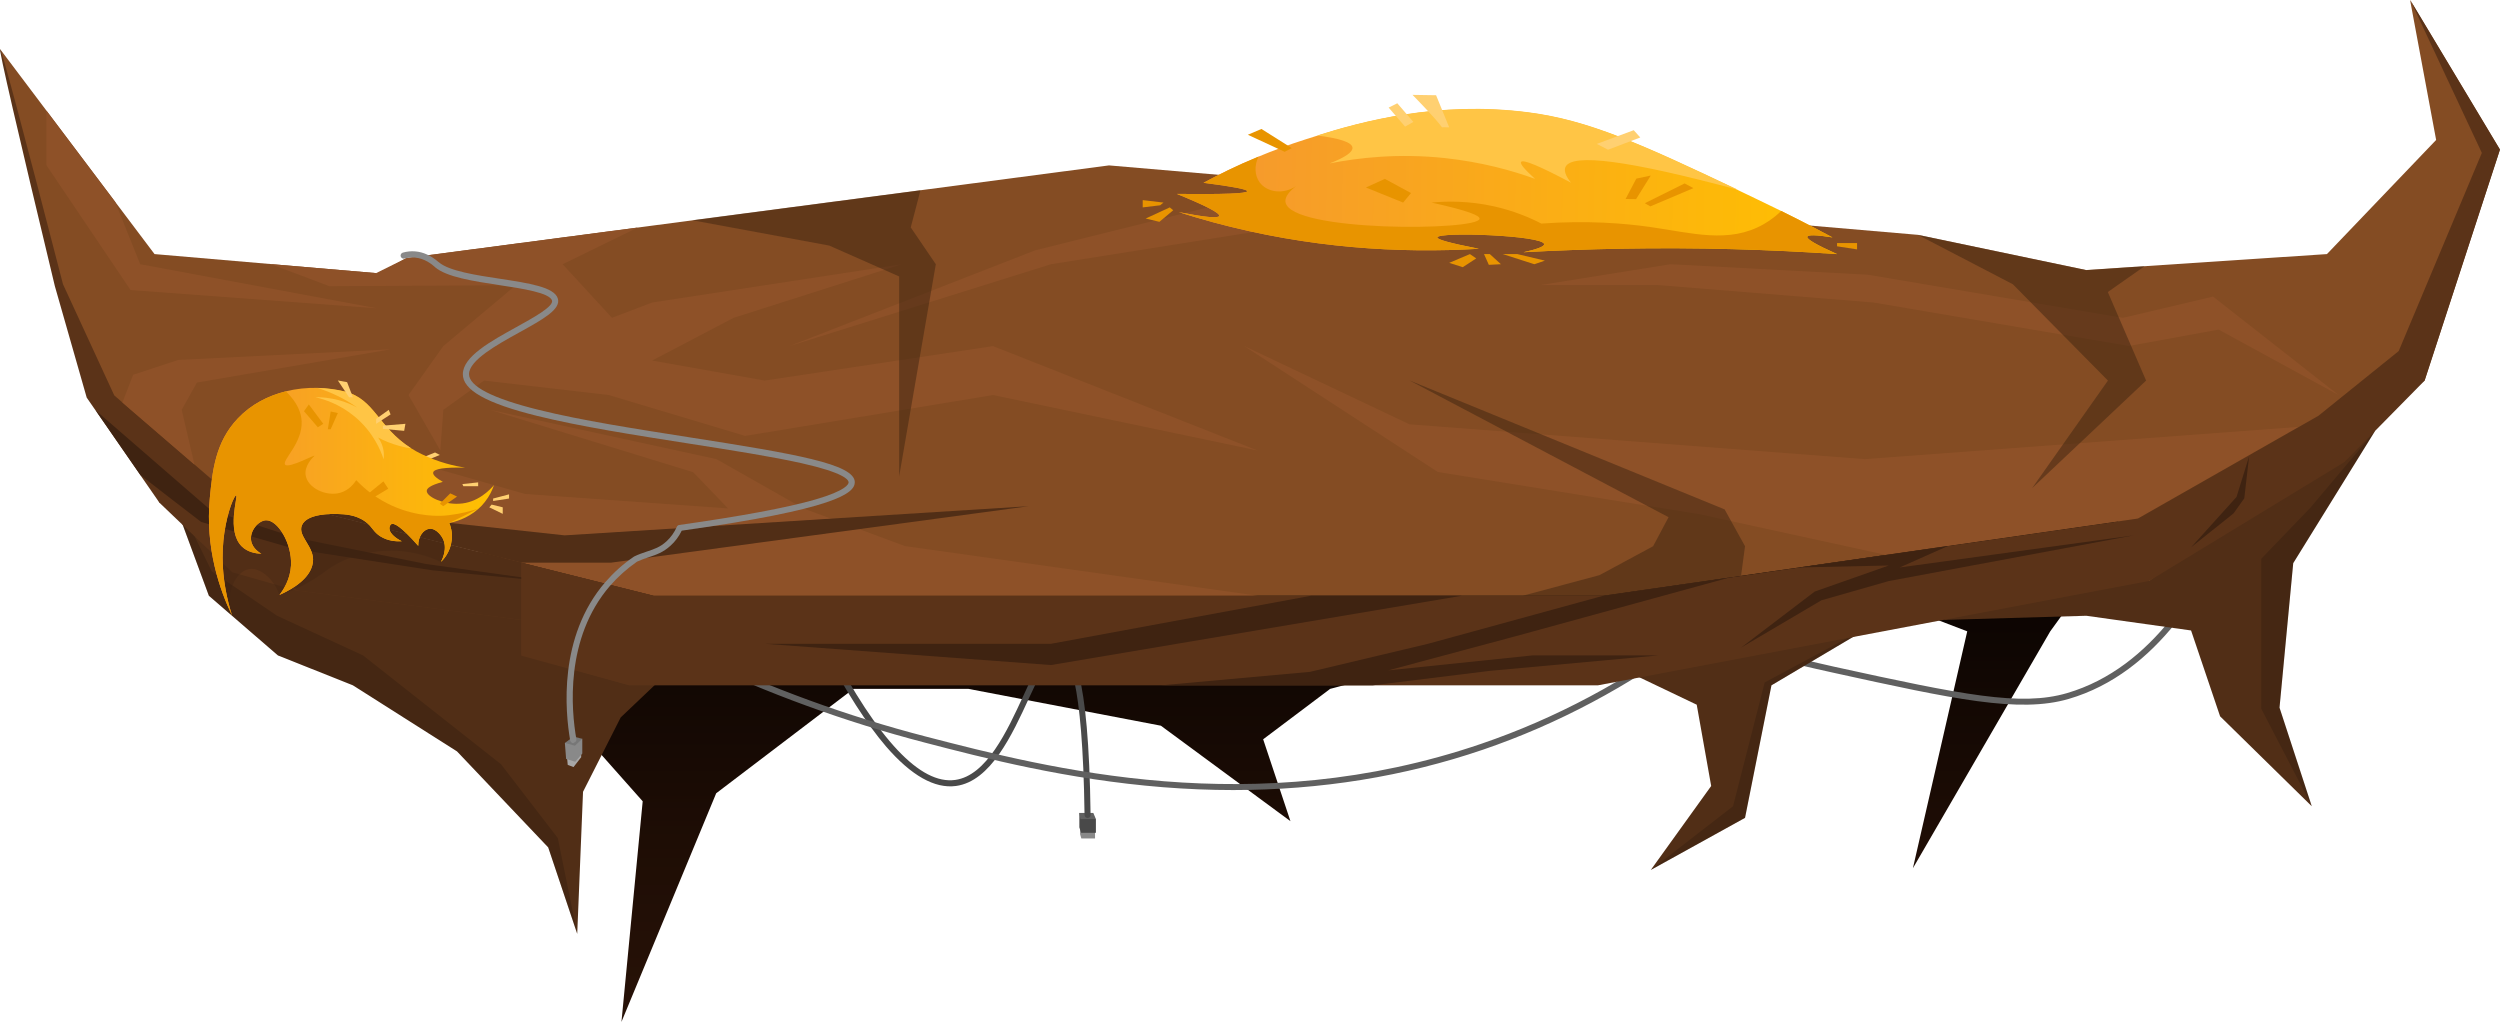 <?xml version="1.0" encoding="UTF-8"?> <!-- Generator: Adobe Illustrator 26.3.1, SVG Export Plug-In . SVG Version: 6.00 Build 0) --> <svg xmlns="http://www.w3.org/2000/svg" xmlns:xlink="http://www.w3.org/1999/xlink" id="Layer_2_00000060024442012286377050000009854720095504159651_" x="0px" y="0px" viewBox="0 0 2023.9 827.3" style="enable-background:new 0 0 2023.9 827.3;" xml:space="preserve"> <style type="text/css"> .st0{fill:url(#SVGID_1_);} .st1{fill:#898989;} .st2{fill:#494949;} .st3{fill:#606060;} .st4{fill:#512E16;} .st5{fill:#844C23;} .st6{opacity:0.15;enable-background:new ;} .st7{fill:#8E5128;} .st8{fill:#5B3318;} .st9{fill:#3F2311;} .st10{opacity:0.5;fill:#3F2411;enable-background:new ;} .st11{fill:#FFD071;} .st12{fill:url(#SVGID_00000131357644804080892300000004952294248519636899_);} .st13{fill:#E89400;} .st14{fill:#FFC545;} .st15{opacity:0.3;fill:#3F2411;enable-background:new ;} .st16{fill:url(#SVGID_00000011026415153886270820000005541155340982505917_);} .st17{fill:#A8A8A8;} .st18{fill:#777777;} </style> <g id="_он"> <linearGradient id="SVGID_1_" gradientUnits="userSpaceOnUse" x1="1030.15" y1="635.032" x2="1030.15" y2="1081.332" gradientTransform="matrix(1 0 0 1 0 -254.031)"> <stop offset="0" style="stop-color:#000000"></stop> <stop offset="0.12" style="stop-color:#060201"></stop> <stop offset="0.67" style="stop-color:#1E0D05"></stop> <stop offset="1" style="stop-color:#281207"></stop> </linearGradient> <polygon class="st0" points="326.2,451.6 439.6,557.7 520.3,648.7 503.1,827.3 579.8,642.2 690.9,557.7 784.1,557.7 939.8,587.5 1044.7,664.8 1022.6,598.5 1076.8,557.7 1154.2,537.1 1513,480.6 1592.6,511.1 1548.6,702.9 1659.8,511.1 1734.1,408.6 1306.6,381 "></polygon> <polygon class="st1" points="874.4,670.4 874.4,675.3 875.4,678.8 886.5,678.8 886.5,671.5 "></polygon> <polygon class="st2" points="887.2,674.2 887.2,663.1 873.8,658.1 873.8,669.8 875.2,674.2 "></polygon> <polygon class="st3" points="873.8,658.1 885.1,658.1 887.2,663.1 874.7,663.1 "></polygon> <path class="st2" d="M880.5,662.2c-1.4,0-2.5-1.1-2.5-2.5c-1.5-111.9-13.3-130.4-20.2-131.4c-7.2-1.1-15.7,17.3-24.7,36.7 c-13.8,30.1-31.1,67.5-59.2,71.3c-17.2,2.3-36.2-8.4-56.6-32c-15.6-18.2-32.5-44.5-50.1-78.2c-0.6-1.2-0.2-2.7,1.1-3.4 s2.7-0.2,3.4,1.1c39.3,75.3,73.5,111.5,101.6,107.6c25.4-3.5,42-39.5,55.3-68.4c10.6-23,19-41.2,29.9-39.5 c9.7,1.4,22.8,17.1,24.4,136.3C883,661.1,881.9,662.2,880.5,662.2L880.5,662.2L880.5,662.2z"></path> <path class="st3" d="M998.3,639.6c-18.7,0-37.7-0.8-56.8-2.3c-77.6-6.2-144.4-23.5-193.1-36.2c-64.2-16.7-127.1-39.6-187.1-68.2 c-1.2-0.6-1.8-2.1-1.2-3.3s2.1-1.8,3.3-1.2c59.7,28.5,122.4,51.4,186.2,67.9c99.2,25.7,265.2,68.8,449.4,5.9 c60.2-20.5,117.5-51.1,170.5-90.8c0.6-0.5,1.4-0.6,2.2-0.4c37.3,10.8,75.7,20.5,113.9,28.9c103.1,22.6,150.3,32.2,187.8,21.2 c69.8-20.5,110.6-90.9,132.6-146.4c0.5-1.3,2-1.9,3.2-1.4c1.3,0.5,1.9,2,1.4,3.2c-22.3,56.5-64.1,128.3-135.8,149.3 c-40.3,11.8-93.6,0.1-190.2-21.1c-38-8.3-76-18-113.1-28.6c-53.1,39.6-110.6,70.2-170.9,90.8C1137,628.6,1069.2,639.6,998.3,639.6 L998.3,639.6z"></path> <polygon class="st4" points="1845.4,572.9 1871.5,652.7 1797.3,579.9 1773.8,510.4 1689,498.5 1573,501.9 1870.7,371.6 1922.8,348.8 1856.5,455.9 "></polygon> <polygon class="st4" points="547.1,538.4 502.5,580.8 472,641 467.3,756 443.8,686 370,608.3 285.7,554.8 225,530.6 169.1,482.3 140.8,405.6 144.6,407.7 235.6,457.8 396.1,482.3 475.5,524.3 "></polygon> <polygon class="st4" points="1529.1,498.5 1434.1,554.8 1412.7,662.1 1336.4,704.3 1385.3,636.3 1373.6,570.5 1276.9,524.3 1442.1,505.1 "></polygon> <path class="st5" d="M304.5,221.1l-179.4-15.4L0.1,39.8c16.5,66.2,33,132.4,49.6,198.7c26.5,56.2,53,112.4,79.5,168.6 c0,0,165.5-117.2,164.8-121S304.5,221.1,304.5,221.1z"></path> <path class="st5" d="M1739.8,470.3l223-162.2l61-187L1951.1,0l21.1,113.3l-88.4,92.4L1689,218.6l17.4,187.6 C1717.6,427.6,1728.7,449,1739.8,470.3L1739.8,470.3z"></path> <polygon class="st6" points="467.3,756 443.8,686 370,608.3 285.7,554.8 225,530.6 169.1,482.3 140.8,405.6 144.6,407.7 171.4,462.5 224.3,498.5 293.9,530.6 405.6,618.7 451.6,678.5 "></polygon> <polygon class="st6" points="1529.1,498.5 1434.1,554.8 1412.7,662.1 1336.4,704.3 1403,652.7 1428.6,552.5 "></polygon> <path class="st6" d="M1845.4,572.9l26.2,79.8l-41-79V452.4c13.3-13.8,26.6-27.6,39.9-41.5l52.3-62.1l-66.3,107.1L1845.4,572.9 L1845.4,572.9z"></path> <path class="st5" d="M1791.6,240.1l-239.1-50l-654.7-56.2l-568.8,75c-75.5,42.7-151,85.5-226.6,128.2c25.5,19.2,51,38.5,76.6,57.7 l350,87.5h768.8l432.8-62.5l162.5-100L1791.6,240.1L1791.6,240.1z"></path> <polygon class="st7" points="260.4,352.9 425,399.9 589.4,411.6 561.2,382.3 396.8,331.8 580,371.7 650.4,411.6 732.6,442.1 1018.2,482.3 529.1,482.3 407.2,451.8 "></polygon> <polygon class="st7" points="1342.6,172 1058.8,147.7 838.2,202.6 639.3,280.1 850.8,213.9 1083.8,176.8 "></polygon> <polygon class="st7" points="1246.8,230.8 1352.4,213.9 1512.1,222.4 1718.7,257.3 1791.6,240.1 1893.2,319.8 1796.1,266.8 1723.4,280.1 1516.8,244.9 1342.6,230.8 "></polygon> <path class="st7" d="M1007.2,280.1l133.8,63.4l368.6,28.2l351.2-26.1c-43.4,24.7-86.8,49.5-130.2,74.2l-203.9,29.4 c-50.3-11-100.6-21.9-150.9-32.9c-70.6-11.4-141.2-22.8-211.8-34.2C1111.8,348.1,1059.5,314.1,1007.2,280.1L1007.2,280.1z"></path> <path class="st7" d="M219,213.8l85.5,7.3c8.2-4.1,16.4-8.1,24.6-12.2c62.4-8.2,124.8-16.5,187.2-24.7l-60.8,29.7l39.9,43.4 l32.6-12.4l202.1-31l-136.2,43.4l-66,34.6l91.2,16.2l184.8-27.9l214.1,84.5l-214.1-44.9l-200.7,33.1l-110.4-33.1l-101-11.7 l-32.9,23.7l-2.4,32.9l-25.8-44.9l28.2-39.6l58.7-49.3l-151,0.8C250.9,225.7,235,219.7,219,213.8L219,213.8z"></path> <path class="st8" d="M2023.9,121.1c-20.3,62.3-40.7,124.7-61,187c-21.7,22-43.3,44-65,66c-52.7,32.1-105.4,64.1-158.1,96.2 l-446.1,84.5H509.5L422,529.9v-28l-182.6-24L188,463.3L129.1,407c-19.7-28.4-39.3-56.7-58.9-85.1c-8.6-30.1-17.2-60.2-25.8-90.3 C13.6,103.4-1,40,0.1,39.8S18,102.4,51,230.1c13.8,30,27.7,60,41.5,90c28.9,24.9,57.8,49.8,86.7,74.7 c116.7,29.2,233.3,58.3,350,87.5H1298l432.8-62.5c48.7-27.8,97.4-55.5,146.1-83.2c21.7-17.5,43.3-35,65-52.4 c22.4-53.5,44.9-107,67.3-160.4c-19.3-41.2-38.6-82.4-57.9-123.7L2023.9,121.1L2023.9,121.1z"></path> <polygon class="st9" points="619.3,521.2 850.8,521.2 1061.3,482.3 1183.4,482.3 850.8,538.4 "></polygon> <polygon class="st9" points="940,554.8 1111.4,554.8 1206.1,543.1 1342.6,530.6 1240.5,530.6 1123.9,542.7 1227.2,515 1400.3,467.5 1297.9,482.3 1156,521.2 1060.5,543.9 "></polygon> <polygon class="st9" points="1456.5,459.4 1577,442 1537.9,459.4 1727.3,433.4 1529.1,470.4 1474.5,486 1409.5,524.3 1469.1,478.9 1529.1,457.8 "></polygon> <polygon class="st9" points="1773.8,443.1 1810.6,402.3 1820.8,369.4 1816.9,403.4 1808.2,415.6 "></polygon> <polygon class="st10" points="1232.7,482.3 1294.9,465.6 1338.3,442.2 1350.8,418.7 1141.1,308 1396.2,412.4 1412.7,442.2 1409.5,466.1 1297.9,482.3 "></polygon> <path class="st10" d="M1552.6,190.1l76.9,40l77,78l-61.4,87.1l92.3-87.1l-31-71.7c9.9-7,19.9-14,29.8-20.9 c-15.8,1.1-31.5,2.1-47.2,3.2C1643.6,209.1,1598.1,199.6,1552.6,190.1L1552.6,190.1z"></path> <polygon class="st10" points="560.4,178.3 671.3,198.8 727.9,223.8 727.9,385.8 757.6,213.9 737.3,184.1 745.2,154 "></polygon> <polygon class="st4" points="239.3,409.8 457.1,433.4 832.8,409.8 494.7,455.5 422,455.5 "></polygon> <polygon class="st4" points="422,455.5 422,501.9 239.3,477.9 239.3,409.8 "></polygon> <path class="st9" d="M451.6,471.5c-33.9-3.3-67.8-6.5-101.7-9.8c-36.9-5.7-73.7-11.4-110.6-17.1l-76.4-22 c-16.4-12.6-32.8-25.2-49.1-37.9c-12.1-17.4-24.2-34.9-36.2-52.3c31.1,26.9,62.1,53.9,93.2,80.8l68.6,22.1 c35.2,7.1,70.3,14.2,105.5,21.3C380.4,461.6,416,466.6,451.6,471.5L451.6,471.5z"></path> <polygon class="st8" points="422,455.5 529.1,482.3 509.5,554.8 422,530.8 "></polygon> <polygon class="st7" points="93.2,163.4 113.5,213.9 305.1,249.6 105.7,234.8 37.6,133.8 37.6,89.6 "></polygon> <path class="st7" d="M99.1,325.9c19.4,16.7,38.9,33.5,58.3,50.2c-3.4-14.8-6.8-29.5-10.3-44.3l12.3-22.1l156.8-26.9l-171.9,8.6 l-36.5,12C104.9,310.9,102,318.4,99.1,325.9L99.1,325.9z"></path> <polygon class="st11" points="342.1,370.4 352.2,366.3 356.1,368.3 344.4,373.1 "></polygon> <polygon class="st11" points="398,408.5 407,410.7 407,416 396.1,410.7 "></polygon> <polygon class="st11" points="399.2,403.6 412.1,400.2 412.1,403.6 399.2,405.6 "></polygon> <polygon class="st11" points="374.3,391.9 387.1,390.5 387.1,393.6 375.1,393.6 "></polygon> <g> <linearGradient id="SVGID_00000032647794865239511630000012935967490792249483_" gradientUnits="userSpaceOnUse" x1="953.723" y1="409.589" x2="1488.804" y2="409.589" gradientTransform="matrix(1 1.553281e-02 -1.553281e-02 1 5.765 -282.165)"> <stop offset="0" style="stop-color:#F59631"></stop> <stop offset="1" style="stop-color:#FFC000"></stop> </linearGradient> <path style="fill:url(#SVGID_00000032647794865239511630000012935967490792249483_);" d="M1487.2,205.7 c-54.5-3.7-112.7-5.5-174-4.4c-27.3,0.5-54,1.5-79.9,2.9c10.1-2.2,16.9-4.5,16.8-6.5c-0.4-7.2-86-10.3-86.5-5.5 c-0.2,1.6,9.1,4.4,33.6,9.2c-64.4,3.8-137.6-0.5-214.9-21.4c-9.6-2.6-18.9-5.4-28.1-8.3c21.3,4.2,32.2,5.2,32.8,3.1 c0.7-2.3-10.7-8.2-34.2-17.8c37.8,0.4,56.8-0.3,56.9-2.2c0.1-1.5-11.7-3.8-35.4-6.8c11.8-6.4,26.8-13.9,44.5-21.2 c11.6-4.8,24.3-9.6,38.2-14c2.8-0.9,5.9-1.9,9.2-2.9c35.6-11.2,97.7-28.3,171-18.8c48.8,6.3,91,25.4,169.8,62.8 c5,2.4,10.1,4.8,15.4,7.4c6.9,3.3,13.4,6.5,19.6,9.5c17,8.4,31.1,15.8,41.5,21.4c-13.1-2.1-19.8-2.3-20.4-0.5 C1462.5,193.6,1470.6,198.3,1487.2,205.7L1487.2,205.7z"></path> <path class="st13" d="M1487.2,205.7c-54.5-3.7-112.7-5.5-174-4.4c-27.3,0.5-54,1.5-79.9,2.9c10.1-2.2,16.9-4.5,16.8-6.5 c-0.4-7.2-86-10.3-86.5-5.5c-0.2,1.6,9.1,4.4,33.6,9.2c-64.4,3.8-137.6-0.5-214.9-21.4c-9.6-2.6-18.9-5.4-28.1-8.3 c21.3,4.2,32.2,5.2,32.8,3.1c0.7-2.3-10.7-8.2-34.2-17.8c37.8,0.4,56.8-0.3,56.9-2.2c0.1-1.5-11.7-3.8-35.4-6.8 c11.8-6.4,26.8-13.9,44.5-21.2c-3.4,7.1-3.2,15.3,1,20.9c5.9,8,19.2,10.1,29.7,2.8c-4.7,3.6-9.6,8.4-8.8,13.2 c4.1,24.3,156.1,23.3,157.1,13.4c0.3-2.5-8.9-6.5-38.9-13.1c12.3-1.2,30.2-1.5,50.8,3.1c15.8,3.6,28.7,9,38.1,13.9 c37.2-2.7,66.9-0.2,87.7,2.7c34.4,4.9,64.2,13.8,92.3-2.2c6.5-3.7,11.2-7.8,14.2-10.7c17,8.4,31.1,15.8,41.5,21.4 c-13.1-2.1-19.8-2.3-20.4-0.5C1462.6,193.6,1470.6,198.3,1487.2,205.7L1487.2,205.7z"></path> <path class="st14" d="M1267.3,135.3c-1.3,3,0.2,7.2,4.5,12.6c-25.4-13.5-38.9-19.1-40.4-16.8c-1,1.5,2.8,6,11.3,13.7 c-18.7-6.8-43.3-13.6-72.8-16.8c-38.3-4.1-70.6-0.2-93.5,4.3c12.7-4.9,18.8-9.2,18.5-12.8c-0.4-4.2-10-7.5-28.6-9.8 c35.6-11.2,97.7-28.3,171-18.8c48.8,6.3,91,25.4,169.8,62.8C1318.8,129.9,1272.3,123.7,1267.3,135.3L1267.3,135.3z"></path> <polygon class="st11" points="1131.2,83.6 1144.2,98.7 1137.5,102.5 1124.2,87.1 "></polygon> <path class="st11" d="M1167.3,103c-4.2-6.3-23.8-26.2-23.8-26.2l19.1,0.3l10.6,26L1167.3,103z"></path> <polygon class="st11" points="1292.7,116.5 1322.6,105.4 1327.9,111.3 1301.8,121.2 "></polygon> <polygon class="st13" points="1040,122.9 1010.2,109.1 1021.2,104.4 1045.8,119.9 "></polygon> <polygon class="st13" points="1135.9,164 1105.8,151.8 1121.1,144.8 1142.3,156.3 "></polygon> <polygon class="st13" points="1316,161.1 1324.7,144.6 1336.4,142.1 1324.5,161.2 "></polygon> <polygon class="st13" points="1331.6,164.5 1363.8,148.5 1370.9,152.3 1336,167.1 "></polygon> </g> <path class="st15" d="M187.9,498.5c-6.2-19.6,3.8-36.1,13.6-37.8c8.3-1.5,19.8,6.9,24.8,21.1c5.4-3.1,12.1-8.3,15.9-16.4 c12.2-25.9-11-67.7-37.6-71c-8.3-1-20.6,1.3-27.6,11c-6.4,8.8-6.7,21.2-1,32.4c-0.1,10.2,0.8,23.2,4.4,37.7 C182.4,484.2,185.1,492,187.9,498.5L187.9,498.5z"></path> <path class="st15" d="M353.8,425.7c-10.5-9.8-25.8-9-34.4-8.9c-53.5,1.1-78.8-13.6-84.5-2.6c-4.6,8.8,11.5,18.7,9.4,38.1 c-1.4,13-10.3,22.9-18,29.5c5.6-1.8,13.9-4.9,23.2-10.2c9.3-5.2,12.7-8.6,18.8-12.5c17.1-10.9,34.9-12.5,41.2-13 c21.4-1.7,38.5,4.6,47.5,8.9c1.5-1.8,5.1-6.5,5.1-13.2C362,433.3,356,427.8,353.8,425.7L353.8,425.7z"></path> <linearGradient id="SVGID_00000078029162529694722760000011944951629283218851_" gradientUnits="userSpaceOnUse" x1="169.141" y1="660.218" x2="399.9" y2="660.218" gradientTransform="matrix(1 0 0 1 0 -254.031)"> <stop offset="0" style="stop-color:#F59631"></stop> <stop offset="1" style="stop-color:#FFC000"></stop> </linearGradient> <path style="fill:url(#SVGID_00000078029162529694722760000011944951629283218851_);" d="M399.9,392.7c-1.3,3.9-3.5,8.8-7.4,13.7 c-1.7,2.2-3.5,4.1-5.4,5.7c-9.1,8-19.4,10.5-23.4,11.3c1.1,2.6,2.7,7.5,2,13.7c-1,9.9-6.9,16.1-8.8,17.9c0.5-0.8,6.2-11,1.2-19.7 c-0.4-0.7-4.7-7.9-10.6-7.2c-4.7,0.6-9.1,6.3-8.9,13.8c-14.2-16.1-19.7-18.8-21.9-17.5c-1.1,0.7-1.3,2.4-1.4,2.7 c-0.7,6,9.5,10.9,10,11.1c-4.7,0.2-11.2-0.2-17.2-3.9c-6-3.7-6.3-7.4-11.9-11.7c-8-6.1-17.4-6.3-23.1-6.5c-4.4-0.1-24.4-0.5-28.6,9 c-4,9,10.6,17.4,8.8,30.3c-1.8,12.7-15.9,21.2-27.1,26.3c3-3.9,8.8-12.4,9.4-24c0.9-17.8-10.8-36.9-20.3-36.5 c-6.1,0.3-13.2,8.5-12,16.4c1,6.6,7.3,10.1,8.3,10.7c-4.7-0.2-11.2-1.3-15.9-6c-12.6-12.5-2.7-40.9-4.5-41.3 c-1.2-0.3-6.9,11.9-9.6,30.5c-2.2,15.3-2.8,38.1,6.3,66.9c-10-20.8-21.9-54.6-18-95.5c2.1-21.3,4.3-44.9,22.7-64.2 c10.7-11.3,24.4-18.3,38.8-21.9c8.4-2.1,17.2-3,25.7-2.8c7.6,0.2,15,1.2,22,2.9c24.4,6.2,26.7,28.8,53.6,45.9 c2.6,1.7,5.5,3.3,8.6,4.8c14.1,6.9,27,9.7,35.2,11c-16.5-0.4-25.2,0.9-25.8,3.9c-0.4,1.9,2.2,4.4,7.8,7.6c-10.5,2.8-13,5.4-13,7.3 c-0.2,4.8,13.6,11.1,26.1,10.4C386.8,407.2,397,396.2,399.9,392.7L399.9,392.7z"></path> <path class="st13" d="M363.7,423.4c1.1,2.6,2.7,7.5,2,13.7c-1,9.9-6.9,16.1-8.8,17.9c0.5-0.8,6.2-11,1.2-19.7 c-0.4-0.7-4.7-7.9-10.6-7.2c-4.7,0.6-9.1,6.3-8.9,13.8c-14.2-16.1-19.7-18.8-21.9-17.5c-1.1,0.7-1.3,2.4-1.4,2.7 c-0.7,6,9.5,10.9,10,11.1c-4.7,0.2-11.2-0.2-17.2-3.9c-6-3.7-6.3-7.4-11.9-11.7c-8-6.1-17.4-6.3-23.1-6.5c-4.4-0.1-24.4-0.5-28.6,9 c-4,9,10.6,17.4,8.8,30.3c-1.8,12.7-15.9,21.2-27.1,26.3c3-3.9,8.8-12.4,9.4-24c0.9-17.8-10.8-36.9-20.3-36.5 c-6.1,0.3-13.2,8.5-12,16.4c1,6.6,7.3,10.1,8.3,10.7c-4.7-0.2-11.2-1.3-15.9-6c-12.6-12.5-2.7-40.9-4.5-41.3 c-1.2-0.3-6.9,11.9-9.6,30.5c-2.2,15.3-2.8,38.1,6.3,66.9c-10-20.8-21.9-54.6-18-95.5c2.1-21.3,4.3-44.9,22.7-64.2 c10.7-11.3,24.4-18.3,38.8-21.9c5.3,5.1,12.3,13.5,12.8,24.2c0.9,17.8-16.4,31.9-13.3,35.2c3.1,3.3,26-9.4,23.5-7 c-1.5,1.4-7.9,7.7-7,15.2c1.4,10.6,16.6,17.8,28.1,14.5c7.3-2.1,11.4-7.8,12.9-10.2c7.7,8.1,15.3,13.3,20.7,16.4 c21.5,12.5,42.5,13,50.9,12.3c1.4-0.1,3.1-0.3,3.1-0.3c10.2-1.2,18.5-3.5,23.9-5.3C379.3,415.8,371.5,419.6,363.7,423.4 L363.7,423.4z"></path> <path class="st14" d="M323.3,361c-7-1.9-12.7-4.4-17.2-6.8c1,1.4,2.1,3.2,3,5.5c2,5.1,1.8,9.6,1.5,12.2c-2.2-6.7-8.2-22-23.5-34.7 c-12.4-10.3-25.1-14.1-31.8-15.6c5.1-0.1,12,0.4,19.8,2.6c5.7,1.6,10.4,3.8,14.1,5.7c-6.7-4.7-16.2-10.3-28.4-14.6 c-1.2-0.4-2.4-0.8-3.6-1.2c7.6,0.2,15,1.2,22,2.9c24.4,6.2,26.7,28.8,53.6,45.9C329.7,362.6,326.6,361.9,323.3,361L323.3,361z"></path> <polygon class="st11" points="310,344.6 328.2,343.1 327.2,348.8 310,347.2 "></polygon> <polygon class="st11" points="282.6,321.6 273.5,308 281,309.4 285.7,321.6 "></polygon> <polygon class="st13" points="261.7,343.1 250,327.4 246.1,332.9 257.3,345.9 "></polygon> <polygon class="st13" points="267.7,333.1 265.4,347.5 267.7,347.5 273.5,334.4 "></polygon> <polygon class="st13" points="356.1,407.8 364.5,399.4 370,402 358.8,409.8 "></polygon> <polygon class="st11" points="304.5,339.1 314.7,331.8 316.2,335.5 304.5,343.1 "></polygon> <polygon class="st13" points="295.9,401.5 310.4,389.7 314.3,395.6 299.4,404.6 "></polygon> <polygon class="st13" points="941.9,164 925.1,162 925.1,167.9 939.2,166.2 "></polygon> <polygon class="st13" points="927.5,176.9 947,167.9 949.8,170.2 938.6,179.6 "></polygon> <polygon class="st13" points="1173.2,212.8 1190,205.7 1195.1,209.2 1184.2,216.3 "></polygon> <polygon class="st13" points="1201.4,205.7 1205.3,214.4 1215.1,213.9 1206.1,205.7 "></polygon> <polygon class="st13" points="1216.6,205.7 1242.1,213.9 1250.7,211 1228.4,205.7 "></polygon> <polygon class="st13" points="1487.2,196.8 1503.4,196.8 1503.4,201.9 1487.2,199.4 "></polygon> </g> <g id="Layer_8"> <polygon class="st17" points="459.1,613.6 459.6,619.2 464.3,621 470.5,613 470.5,608 "></polygon> <polyline class="st1" points="457.3,601.5 458.3,614.4 465.7,616.7 471.4,610 471.4,598.1 "></polyline> <polygon class="st18" points="457.3,601.5 465.4,603.7 471.4,598.1 464.2,596.3 "></polygon> <path class="st1" d="M464.1,601.6c-1.2,0-2.2-0.9-2.5-2.1c-4.1-23.8-9.7-84,28.4-128.2c6.7-7.7,14.4-14.7,23.1-20.6 c0.1-0.1,0.2-0.1,0.3-0.2c3.7-1.8,7.1-2.9,10.3-4c5.7-1.9,10.7-3.5,15.8-8.2c3.5-3.2,6.4-7.2,8.5-11.9c0.3-0.8,1.1-1.3,1.9-1.4 c50.2-7.1,87.3-14,110.1-20.6c25.1-7.3,27-12.5,27-13.9c0-2.1-3.8-7.8-38-15.5c-24.1-5.4-56.7-10.5-91.2-15.9 c-43.4-6.8-88.2-13.8-122.9-22.4c-41.2-10.2-60.4-21-60.2-33.9c0.2-14.2,22.2-26.3,43.5-38.1c13.4-7.4,30.1-16.6,28.7-21.4 c-2-6.3-23.6-9.6-42.7-12.5c-21-3.2-42.7-6.5-52-14.5l-0.3-0.3c-1.9-1.7-7.8-6.8-16.1-7.5c-2.7-0.2-5.5,0.1-8.3,0.8 c-1.3,0.4-2.7-0.4-3.1-1.7s0.4-2.7,1.7-3.1c3.3-0.9,6.7-1.3,10-1c6.6,0.5,13,3.5,19,8.7l0.3,0.2c8.2,7,30.1,10.4,49.5,13.3 c23.5,3.6,43.9,6.7,46.7,16c2.7,8.7-12.2,16.9-31,27.3c-18.1,10-40.7,22.5-40.9,33.8c-0.1,9.9,18.8,19.7,56.4,29 c34.5,8.6,79.2,15.5,122.5,22.3c85,13.3,133.2,21.5,133.4,36.2c0.1,9.1-15.7,21.8-140.1,39.3c-2.3,4.8-5.4,8.9-9.1,12.2 c-5.9,5.4-11.6,7.3-17.6,9.3c-3.1,1-6.2,2.1-9.5,3.6c-8.2,5.7-15.6,12.3-21.9,19.6c-36.7,42.5-31.3,100.9-27.2,124 c0.2,1.4-0.7,2.7-2,2.9C464.4,601.6,464.3,601.6,464.1,601.6L464.1,601.6z"></path> </g> </svg> 